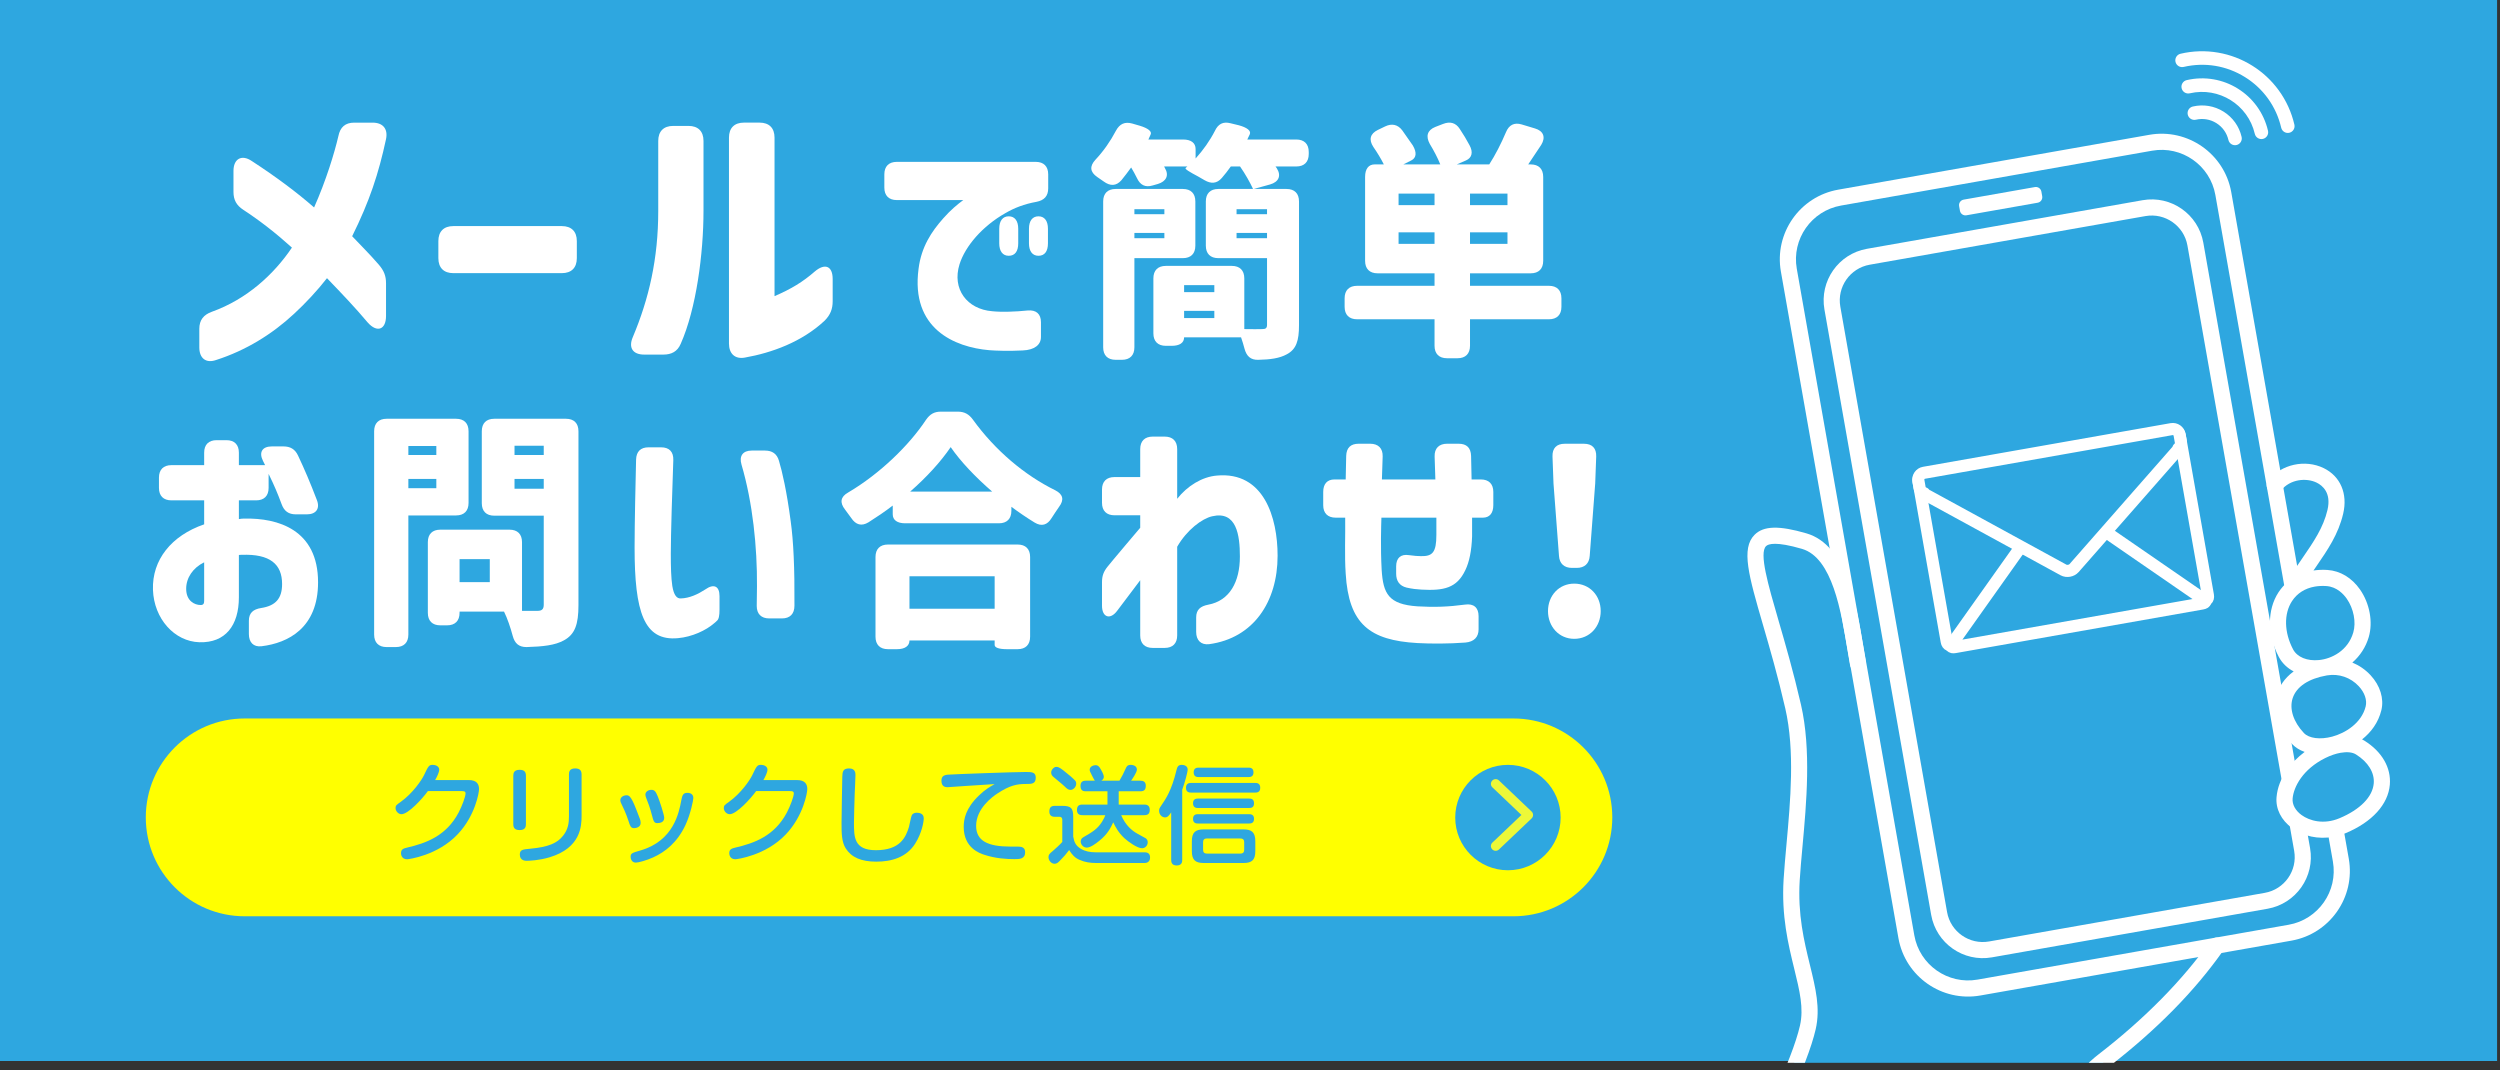 <?xml version="1.0" encoding="UTF-8" standalone="no"?>
<!DOCTYPE svg PUBLIC "-//W3C//DTD SVG 1.1//EN" "http://www.w3.org/Graphics/SVG/1.1/DTD/svg11.dtd">
<svg width="100%" height="100%" viewBox="0 0 1030 441" version="1.1" xmlns="http://www.w3.org/2000/svg" xmlns:xlink="http://www.w3.org/1999/xlink" xml:space="preserve" xmlns:serif="http://www.serif.com/" style="fill-rule:evenodd;clip-rule:evenodd;stroke-linecap:round;stroke-linejoin:round;stroke-miterlimit:10;">
    <rect x="0" y="0" width="1030" height="441" fill="#333333" stroke="none"/>
    <g transform="matrix(1,0,0,1,-2665,-8395)">
        <g id="item_mail" transform="matrix(1.47,0,0,1.47,351.016,-3379.16)">
            <g transform="matrix(-1,0,0,1,2274,7943.8)">
                <rect x="0" y="63.202" width="700" height="300" style="fill:rgb(46,167,224);"/>
            </g>
            <g transform="matrix(1,0,0,1,1630,8048.54)">
                <path d="M0,58.464L0,53.256C0,50.82 1.176,49.308 3.528,48.468C13.356,44.94 20.916,37.968 25.956,30.492C21.504,26.46 16.968,22.932 12.348,19.908C10.416,18.648 9.576,17.136 9.576,14.868L9.576,8.988C9.576,5.628 11.844,4.284 14.7,6.216C21.672,10.752 27.468,15.12 32.171,19.236C35.532,11.676 37.884,3.948 38.976,-0.756C39.479,-3.276 40.908,-4.536 43.428,-4.536L48.552,-4.536C51.492,-4.536 52.919,-2.772 52.332,0.084C50.231,9.828 47.711,17.472 42.839,27.3C45.612,30.24 47.543,32.088 50.315,35.28C51.744,36.96 52.332,38.388 52.332,40.488L52.332,49.644C52.332,53.508 49.812,54.432 47.208,51.492C43.68,47.292 40.067,43.512 35.784,39.06C33.18,42.42 29.736,46.116 26.543,49.056C20.496,54.684 13.104,59.304 4.704,61.992C1.848,63 0,61.488 0,58.464" style="fill:white;fill-rule:nonzero;"/>
            </g>
            <g transform="matrix(1,0,0,1,1697,8077.2)">
                <path d="M0,4.788L0,-0C0,-2.688 1.512,-4.2 4.2,-4.2L34.607,-4.2C37.295,-4.2 38.808,-2.688 38.808,-0L38.808,4.788C38.808,7.476 37.295,8.988 34.607,8.988L4.2,8.988C1.512,8.988 0,7.476 0,4.788" style="fill:white;fill-rule:nonzero;"/>
            </g>
            <g transform="matrix(1,0,0,1,1778.45,8048.45)">
                <path d="M0,57.456L0,-0.252C0,-2.94 1.512,-4.452 4.2,-4.452L8.568,-4.452C11.256,-4.452 12.768,-2.94 12.768,-0.252L12.768,44.184C17.472,42.168 20.748,40.152 24.024,37.296C26.88,34.86 29.064,35.7 29.064,39.396L29.064,45.612C29.064,47.712 28.476,49.392 26.796,51.072C20.412,57.036 12.012,60.06 4.452,61.404C1.68,61.908 0,60.312 0,57.456M-19.824,20.328L-19.824,0.672C-19.824,-2.016 -18.312,-3.528 -15.624,-3.528L-11.34,-3.528C-8.652,-3.528 -7.14,-2.016 -7.14,0.672L-7.14,20.328C-7.14,32.172 -9.156,47.712 -13.524,57.54C-14.448,59.724 -16.128,60.564 -18.396,60.564L-23.772,60.564C-26.964,60.564 -28.224,58.632 -26.964,55.692C-22.428,44.94 -19.824,33.684 -19.824,20.328" style="fill:white;fill-rule:nonzero;"/>
            </g>
            <g transform="matrix(1,0,0,1,1862.53,8085.24)">
                <path d="M0,-7.42L0,-11.48C0,-13.721 0.98,-14.981 2.66,-14.981C4.34,-14.981 5.32,-13.721 5.32,-11.48L5.32,-7.42C5.32,-5.18 4.41,-3.92 2.66,-3.92C0.98,-3.92 0,-5.18 0,-7.42M-8.331,-11.48C-8.331,-13.721 -7.351,-14.981 -5.671,-14.981C-3.99,-14.981 -3.01,-13.721 -3.01,-11.48L-3.01,-7.42C-3.01,-5.18 -3.92,-3.92 -5.671,-3.92C-7.351,-3.92 -8.331,-5.18 -8.331,-7.42L-8.331,-11.48ZM-40.534,-26.742C-40.534,-28.982 -39.274,-30.243 -37.034,-30.243L1.89,-30.243C4.13,-30.243 5.391,-28.982 5.391,-26.742L5.391,-22.822C5.391,-20.651 4.271,-19.461 2.1,-19.041C-1.33,-18.411 -4.061,-17.361 -6.581,-15.891C-13.021,-12.251 -17.852,-6.65 -19.462,-1.539C-21.632,5.391 -17.362,11.062 -10.291,11.622C-7.631,11.902 -3.71,11.762 -0.35,11.412C2.03,11.202 3.36,12.392 3.36,14.702L3.36,18.833C3.36,21.003 1.61,22.473 -1.75,22.613C-5.671,22.823 -9.311,22.683 -11.131,22.543C-20.862,21.703 -33.184,16.523 -30.943,-0.279C-30.173,-6.44 -27.303,-10.71 -24.013,-14.421C-21.912,-16.801 -20.022,-18.341 -18.412,-19.531L-37.034,-19.531C-39.274,-19.531 -40.534,-20.791 -40.534,-23.032L-40.534,-26.742Z" style="fill:white;fill-rule:nonzero;"/>
            </g>
            <g transform="matrix(1,0,0,1,1573.44,7782.97)">
                <path d="M355.813,291.944L347.272,291.944L347.272,293.414L355.813,293.414L355.813,291.944ZM355.813,285.293L347.272,285.293L347.272,286.693L355.813,286.693L355.813,285.293ZM341.041,313.787L332.57,313.787L332.57,315.817L341.041,315.817L341.041,313.787ZM341.041,306.576L332.57,306.576L332.57,308.536L341.041,308.536L341.041,306.576ZM327.04,291.944L318.639,291.944L318.639,293.414L327.04,293.414L327.04,291.944ZM327.04,285.293L318.639,285.293L318.639,286.693L327.04,286.693L327.04,285.293ZM309.888,283.123C309.888,280.883 311.148,279.623 313.389,279.623L332.221,279.623C334.461,279.623 335.721,280.883 335.721,283.123L335.721,295.515C335.721,297.755 334.461,299.015 332.221,299.015L318.639,299.015L318.639,324.008C318.639,326.248 317.379,327.508 315.139,327.508L313.389,327.508C311.148,327.508 309.888,326.248 309.888,324.008L309.888,283.123ZM313.458,263.311C314.509,261.351 315.979,260.721 318.009,261.281L320.179,261.911C322.49,262.611 323.61,263.521 323.189,264.361L322.559,265.762L332.29,265.762C334.531,265.762 335.791,266.742 335.791,268.422L335.791,271.082C337.891,268.772 339.781,266.112 341.181,263.381C342.092,261.421 343.492,260.651 345.592,261.211L347.902,261.771C350.212,262.401 351.402,263.311 350.982,264.291C350.772,264.781 350.493,265.272 350.282,265.762L364.004,265.762C366.244,265.762 367.504,267.022 367.504,269.262L367.504,269.822C367.504,272.062 366.244,273.322 364.004,273.322L358.193,273.322C358.333,273.462 358.403,273.672 358.543,273.812C359.873,275.913 359.103,277.663 356.653,278.363L352.102,279.623L361.273,279.623C363.514,279.623 364.774,280.883 364.774,283.123L364.774,317.777C364.774,322.188 364.004,324.568 361.344,325.968C359.313,327.088 356.723,327.438 353.363,327.508C351.192,327.578 350.072,326.458 349.512,324.428C349.232,323.308 348.882,322.257 348.532,321.207L332.571,321.207C332.571,322.748 331.31,323.587 329.07,323.587L327.46,323.587C325.22,323.587 323.96,322.327 323.96,320.087L323.96,304.686C323.96,302.445 325.22,301.185 327.46,301.185L345.942,301.185C348.182,301.185 349.442,302.445 349.442,304.686L349.442,318.897C351.613,318.967 353.713,318.897 354.483,318.897C355.463,318.897 355.813,318.617 355.813,317.637L355.813,299.015L342.161,299.015C339.921,299.015 338.661,297.755 338.661,295.515L338.661,283.123C338.661,280.883 339.921,279.623 342.161,279.623L351.892,279.623C351.122,277.943 349.723,275.422 348.252,273.322L345.662,273.322C344.822,274.512 343.982,275.563 343.141,276.543C341.742,278.153 340.131,278.223 338.311,277.173C337.751,276.823 337.121,276.473 336.491,276.123C334.111,274.862 332.71,274.022 332.991,273.742L333.48,273.322L326.97,273.322L327.18,273.742C328.44,275.843 327.53,277.523 325.22,278.223L323.749,278.643C321.649,279.273 320.249,278.503 319.339,276.543C318.849,275.563 318.289,274.512 317.729,273.602C316.819,274.862 315.909,276.053 314.999,277.173C313.529,278.853 311.848,278.853 310.028,277.523C309.468,277.103 308.838,276.683 308.208,276.263C306.178,274.862 306.038,273.252 307.718,271.432C309.958,269.052 311.918,266.251 313.458,263.311" style="fill:white;fill-rule:nonzero;"/>
            </g>
            <g transform="matrix(1,0,0,1,1573.14,7782.88)">
                <path d="M423.502,291.874L413.001,291.874L413.001,295.094L423.502,295.094L423.502,291.874ZM423.502,281.023L413.001,281.023L413.001,284.243L423.502,284.243L423.502,281.023ZM403.06,291.874L392.979,291.874L392.979,295.094L403.06,295.094L403.06,291.874ZM403.06,281.023L392.979,281.023L392.979,284.243L403.06,284.243L403.06,281.023ZM377.858,310.356C377.858,308.116 379.118,306.856 381.358,306.856L403.06,306.856L403.06,303.356L387.098,303.356C384.858,303.356 383.598,302.095 383.598,299.855L383.598,276.333C383.598,274.092 384.578,272.832 386.259,272.832L388.849,272.832C388.079,271.292 387.029,269.542 385.909,267.932C384.578,265.901 384.998,264.221 387.169,263.171L389.199,262.191C391.089,261.281 392.769,261.631 394.029,263.311L396.97,267.512C398.16,269.542 397.95,271.012 396.55,271.712L394.309,272.832L404.67,272.832C403.971,271.082 402.92,269.052 401.73,267.092C400.54,264.922 401.03,263.241 403.27,262.331L405.44,261.491C407.401,260.721 409.011,261.141 410.131,262.891C411.111,264.361 412.091,265.972 412.861,267.442C413.981,269.472 413.492,271.012 411.881,271.712L409.291,272.832L418.392,272.832C420.072,270.242 421.752,266.952 423.082,263.801C423.923,261.771 425.392,261.001 427.493,261.631L431.203,262.751C433.583,263.451 434.284,265.202 432.953,267.372L429.313,272.832L430.013,272.832C432.253,272.832 433.514,274.092 433.514,276.333L433.514,299.855C433.514,302.095 432.253,303.356 430.013,303.356L413.001,303.356L413.001,306.856L435.124,306.856C437.364,306.856 438.624,308.116 438.624,310.356L438.624,312.736C438.624,314.977 437.364,316.237 435.124,316.237L413.001,316.237L413.001,323.658C413.001,325.898 411.741,327.158 409.501,327.158L406.56,327.158C404.32,327.158 403.06,325.898 403.06,323.658L403.06,316.237L381.358,316.237C379.118,316.237 377.858,314.977 377.858,312.736L377.858,310.356Z" style="fill:white;fill-rule:nonzero;"/>
            </g>
            <g transform="matrix(1,0,0,1,1630.38,8144.83)">
                <path d="M0,34.374C0.77,34.374 0.98,33.954 0.98,33.184L0.98,22.403C-2.17,23.943 -4.061,26.743 -4.061,29.823C-4.061,33.254 -1.68,34.374 0,34.374M13.511,42.495L13.511,38.784C13.511,36.614 14.701,35.564 16.941,35.214C21.002,34.584 22.822,32.554 22.822,28.493C22.822,22.893 19.392,20.022 11.551,20.302C10.991,20.302 10.851,20.302 10.711,20.373L10.711,32.204C10.711,40.114 6.931,45.015 -0.35,44.805C-7.351,44.595 -13.091,38.224 -13.372,30.103C-13.651,21.703 -8.191,14.912 0.98,11.761L0.98,5.041L-8.191,5.041C-10.431,5.041 -11.691,3.781 -11.691,1.541L-11.691,-1.33C-11.691,-3.57 -10.431,-4.83 -8.191,-4.83L0.98,-4.83L0.98,-8.331C0.98,-10.571 2.24,-11.831 4.48,-11.831L7.21,-11.831C9.451,-11.831 10.711,-10.571 10.711,-8.331L10.711,-4.83L18.062,-4.83C17.852,-5.18 17.712,-5.6 17.502,-5.95C16.242,-8.401 17.222,-10.081 19.952,-10.081L23.172,-10.081C25.132,-10.081 26.463,-9.311 27.303,-7.491C29.123,-3.64 30.733,0.14 32.553,4.901C33.533,7.351 32.343,8.961 29.753,8.961L26.673,8.961C24.643,8.961 23.382,8.051 22.682,6.091C21.562,3.081 20.652,0.91 19.042,-2.38L19.042,1.541C19.042,3.781 17.782,5.041 15.542,5.041L10.711,5.041L10.711,10.291C11.341,10.151 11.831,10.151 12.251,10.151C21.632,9.941 32.903,13.232 32.903,28.003C32.903,40.815 24.502,45.015 17.082,45.925C14.771,46.205 13.511,44.805 13.511,42.495" style="fill:white;fill-rule:nonzero;"/>
            </g>
            <g transform="matrix(1,0,0,1,1573.58,7947.35)">
                <path d="M152.954,196.523L144.764,196.523L144.764,199.253L152.954,199.253L152.954,196.523ZM152.954,187.212L144.764,187.212L144.764,189.802L152.954,189.802L152.954,187.212ZM129.362,225.436L137.833,225.436L137.833,218.995L129.362,218.995L129.362,225.436ZM120.471,214.235C120.471,211.995 121.731,210.735 123.971,210.735L143.363,210.735C145.603,210.735 146.864,211.995 146.864,214.235L146.864,233.487L151.204,233.487C152.464,233.487 152.954,232.997 152.954,231.737L152.954,206.814L139.093,206.814C136.852,206.814 135.593,205.554 135.593,203.314L135.593,183.152C135.593,180.911 136.852,179.651 139.093,179.651L159.185,179.651C161.425,179.651 162.685,180.911 162.685,183.152L162.685,231.877C162.685,237.267 161.705,240.068 158.625,241.748C156.104,243.148 152.744,243.498 148.124,243.638C145.953,243.638 144.833,242.588 144.273,240.558C143.643,238.177 142.733,235.517 141.823,233.697L129.362,233.697L129.362,234.047C129.362,236.287 128.101,237.547 125.861,237.547L123.971,237.547C121.731,237.547 120.471,236.287 120.471,234.047L120.471,214.235ZM122.851,196.523L115.01,196.523L115.01,199.113L122.851,199.113L122.851,196.523ZM122.851,187.282L115.01,187.282L115.01,189.802L122.851,189.802L122.851,187.282ZM105.419,183.152C105.419,180.911 106.68,179.651 108.92,179.651L128.382,179.651C130.622,179.651 131.882,180.911 131.882,183.152L131.882,203.244C131.882,205.484 130.622,206.744 128.382,206.744L115.01,206.744L115.01,240.138C115.01,242.378 113.75,243.638 111.51,243.638L108.92,243.638C106.68,243.638 105.419,242.378 105.419,240.138L105.419,183.152Z" style="fill:white;fill-rule:nonzero;"/>
            </g>
            <g transform="matrix(1,0,0,1,1784.83,8188.49)">
                <path d="M0,-52.576L3.71,-52.576C5.74,-52.576 7.07,-51.666 7.63,-49.706C8.541,-46.695 9.801,-41.235 10.921,-32.764C11.691,-27.163 12.041,-19.813 11.971,-9.101C11.971,-6.791 10.711,-5.531 8.471,-5.531L4.9,-5.531C2.66,-5.531 1.4,-6.791 1.4,-9.031L1.47,-14.562C1.54,-25.553 0.28,-37.944 -2.871,-48.656C-3.571,-51.036 -2.521,-52.576 0,-52.576M-32.833,-25.413C-32.833,-32.204 -32.554,-44.175 -32.414,-50.056C-32.344,-52.296 -31.153,-53.486 -28.913,-53.486L-25.413,-53.486C-23.103,-53.486 -21.913,-52.226 -21.982,-49.916C-22.263,-42.075 -22.683,-29.124 -22.683,-23.663C-22.683,-20.023 -22.613,-16.942 -22.263,-14.632C-21.843,-12.042 -21.002,-11.062 -19.882,-11.132C-17.432,-11.202 -15.052,-12.322 -13.021,-13.652C-10.642,-15.332 -9.031,-14.632 -9.031,-11.762L-9.031,-8.051C-9.031,-6.231 -9.241,-5.251 -9.801,-4.831C-10.011,-4.621 -10.221,-4.411 -10.501,-4.201C-12.812,-2.171 -16.732,-0.351 -20.652,-0.001C-30.243,0.91 -32.833,-7.351 -32.833,-25.413" style="fill:white;fill-rule:nonzero;"/>
            </g>
            <g transform="matrix(1,0,0,1,1852.21,8169.18)">
                <path d="M0,-21.773C-4.69,-25.834 -8.821,-30.174 -11.621,-34.234C-14.421,-30.104 -18.342,-25.834 -22.962,-21.773L0,-21.773ZM-23.172,11.06L0.701,11.06L0.701,1.959L-23.172,1.959L-23.172,11.06ZM-32.693,-3.431C-32.693,-5.671 -31.434,-6.932 -29.193,-6.932L7.141,-6.932C9.381,-6.932 10.641,-5.671 10.641,-3.431L10.641,18.901C10.641,21.141 9.381,22.402 7.141,22.402L4.2,22.402C1.96,22.402 0.7,21.981 0.7,21.211L0.7,19.951L-23.172,19.951C-23.172,21.491 -24.433,22.402 -26.673,22.402L-29.193,22.402C-31.434,22.402 -32.693,21.141 -32.693,18.901L-32.693,-3.431ZM-40.395,-21.493C-31.363,-26.814 -23.172,-34.865 -18.552,-41.865C-17.432,-43.475 -16.242,-44.175 -14.352,-44.175L-9.661,-44.175C-7.771,-44.175 -6.511,-43.475 -5.391,-41.935C0.84,-33.324 9.031,-26.394 17.712,-22.123C19.882,-21.003 20.232,-19.463 18.762,-17.503C18.062,-16.523 17.362,-15.402 16.662,-14.352C15.472,-12.392 13.861,-11.902 11.901,-13.092C9.731,-14.422 7.561,-15.893 5.391,-17.503L5.391,-16.383C5.391,-14.142 4.13,-12.882 1.89,-12.882L-24.363,-12.882C-26.603,-12.882 -27.863,-13.792 -27.863,-15.402L-27.863,-17.853C-30.033,-16.172 -32.343,-14.632 -34.654,-13.162C-36.614,-11.972 -38.224,-12.462 -39.484,-14.352L-41.234,-16.732C-42.774,-18.693 -42.495,-20.303 -40.395,-21.493" style="fill:white;fill-rule:nonzero;"/>
            </g>
            <g transform="matrix(1,0,0,1,1893.71,8135.5)">
                <path d="M0,52.226L0,36.755L-6.441,45.295C-8.401,47.956 -10.711,47.185 -10.711,43.895L-10.711,37.315C-10.711,35.564 -10.292,34.374 -9.171,32.974L-7.561,31.014C-5.531,28.564 -3.011,25.623 0,22.053L0,18.553L-7.211,18.553C-9.451,18.553 -10.711,17.292 -10.711,15.052L-10.711,11.342C-10.711,9.101 -9.451,7.841 -7.211,7.841L0,7.841L0,0.001C0,-2.24 1.26,-3.5 3.5,-3.5L6.86,-3.5C9.101,-3.5 10.361,-2.24 10.361,0.001L10.361,13.932C13.161,10.362 17.292,7.771 21.492,7.421C34.653,6.231 38.504,19.183 38.504,29.894C38.504,42.845 31.713,52.996 19.322,54.676C17.012,54.956 15.682,53.556 15.682,51.246L15.682,47.185C15.682,45.015 16.872,44.035 19.042,43.615C25.062,42.495 27.933,37.245 27.933,30.104C27.933,24.153 27.022,17.223 20.162,18.833C17.361,19.463 13.091,22.613 10.361,27.373L10.361,52.226C10.361,54.466 9.101,55.726 6.86,55.726L3.5,55.726C1.26,55.726 0,54.466 0,52.226" style="fill:white;fill-rule:nonzero;"/>
            </g>
            <g transform="matrix(1,0,0,1,1951.3,8153.67)">
                <path d="M0,16.732C-0.35,11.621 -0.07,6.091 -0.14,1.05L-2.8,1.05C-5.041,1.05 -6.301,-0.21 -6.301,-2.45L-6.301,-6.16C-6.301,-8.401 -5.181,-9.661 -3.15,-9.661L0,-9.661L0.14,-16.241C0.21,-18.552 1.4,-19.672 3.641,-19.672L6.861,-19.672C9.101,-19.672 10.431,-18.412 10.361,-16.101L10.151,-9.661L25.133,-9.661L24.923,-16.101C24.853,-18.412 26.183,-19.672 28.423,-19.672L31.644,-19.672C33.884,-19.672 35.074,-18.552 35.144,-16.241L35.284,-9.661L37.874,-9.661C40.114,-9.661 41.375,-8.401 41.375,-6.16L41.375,-2.45C41.375,-0.21 40.324,1.05 38.434,1.05L35.424,1.05L35.424,6.301C35.284,10.291 34.654,13.442 33.534,15.752C31.153,20.793 27.513,21.563 21.212,21.212C19.952,21.142 18.622,21.003 17.082,20.652C15.052,20.162 14.142,18.762 14.142,16.732L14.142,14.702C14.142,12.322 15.472,11.201 17.712,11.551C19.182,11.762 20.302,11.832 21.072,11.832C24.292,11.901 25.413,10.851 25.413,5.881L25.413,1.05L10.011,1.05C9.941,3.361 9.731,9.311 10.081,15.682C10.501,22.403 12.041,25.343 20.092,25.903C24.853,26.183 28.773,26.043 33.463,25.413C35.844,25.063 37.244,26.253 37.244,28.633L37.244,32.344C37.244,34.514 35.984,35.844 33.534,36.054C28.843,36.404 23.942,36.404 20.092,36.194C6.721,35.424 0.84,30.874 0,16.732" style="fill:white;fill-rule:nonzero;"/>
            </g>
            <g transform="matrix(1,0,0,1,2012.69,8188.68)">
                <path d="M0,-54.676L5.391,-54.676C7.701,-54.676 8.891,-53.416 8.821,-51.106L8.541,-43.545L7.001,-23.243C6.861,-21.072 5.531,-19.882 3.36,-19.882L2.03,-19.882C-0.14,-19.882 -1.47,-21.072 -1.61,-23.243L-3.15,-43.545L-3.43,-51.106C-3.5,-53.416 -2.31,-54.676 0,-54.676M2.66,-15.472C7.001,-15.472 10.081,-12.112 10.081,-7.771C10.081,-3.431 7.001,0 2.66,0C-1.61,0 -4.69,-3.431 -4.69,-7.771C-4.69,-12.112 -1.61,-15.472 2.66,-15.472" style="fill:white;fill-rule:nonzero;"/>
            </g>
            <g transform="matrix(1,0,0,1,1998.3,8211)">
                <path d="M0,55.442L-355.579,55.442C-370.889,55.442 -383.3,43.031 -383.3,27.721C-383.3,12.411 -370.889,0 -355.579,0L0,0C15.31,0 27.721,12.411 27.721,27.721C27.721,43.031 15.31,55.442 0,55.442" style="fill:rgb(255,255,0);fill-rule:nonzero;"/>
            </g>
            <g transform="matrix(1,0,0,1,1705.52,8246.2)">
                <path d="M0,-17.939C2.19,-17.939 2.88,-16.829 2.88,-15.419C2.88,-14.399 1.8,-7.919 -3.12,-2.73C-8.76,3.24 -16.89,4.26 -17.279,4.26C-18.929,4.26 -18.989,2.76 -18.989,2.55C-18.989,1.41 -18.239,1.23 -17.279,0.99C-12,-0.24 -6.3,-2.25 -2.82,-8.879C-1.89,-10.649 -0.9,-13.319 -0.9,-14.189C-0.9,-14.819 -1.38,-14.849 -2.13,-14.849L-11.459,-14.849C-12.93,-12.779 -16.95,-8.369 -18.87,-8.369C-19.739,-8.369 -20.52,-9.239 -20.52,-10.079C-20.52,-10.799 -20.309,-10.949 -19.08,-11.819C-15.66,-14.249 -13.169,-17.999 -12.57,-19.259C-11.31,-21.899 -11.16,-22.199 -10.08,-22.199C-9.42,-22.199 -8.28,-21.869 -8.28,-20.849C-8.28,-20.129 -8.85,-18.959 -9.42,-17.939L0,-17.939Z" style="fill:rgb(46,167,224);fill-rule:nonzero;"/>
            </g>
            <g transform="matrix(1,0,0,1,1737.14,8237.6)">
                <path d="M0,0.689C0,3.599 -0.24,9.659 -8.94,12.299C-11.939,13.199 -14.7,13.289 -15.39,13.289C-15.719,13.289 -17.31,13.289 -17.31,11.549C-17.31,10.169 -16.529,10.109 -14.339,9.899C-9.27,9.419 -6.81,8.339 -5.19,6.269C-3.72,4.409 -3.54,2.639 -3.54,0.809L-3.54,-10.92C-3.54,-11.581 -3.42,-12.6 -1.8,-12.6C-0.51,-12.6 0,-12.03 0,-10.92L0,0.689ZM-15.6,3.029C-15.6,3.719 -15.75,4.679 -17.339,4.679C-18.569,4.679 -19.139,4.199 -19.139,3.029L-19.139,-10.561C-19.139,-11.28 -18.959,-12.21 -17.369,-12.21C-16.169,-12.21 -15.6,-11.73 -15.6,-10.561L-15.6,3.029Z" style="fill:rgb(46,167,224);fill-rule:nonzero;"/>
            </g>
            <g transform="matrix(1,0,0,1,1756.94,8243.99)">
                <path d="M0,-5.58C-0.63,-8.07 -1.23,-9.54 -1.68,-10.68C-1.8,-11.01 -1.92,-11.31 -1.92,-11.64C-1.92,-12.45 -1.11,-12.99 -0.24,-12.99C0.63,-12.99 0.96,-12.57 1.56,-11.13C1.98,-10.14 3.36,-6 3.36,-5.16C3.36,-3.93 2.31,-3.66 1.38,-3.66C0.48,-3.66 0.3,-4.41 0,-5.58M11.52,-10.68C11.52,-10.14 10.77,-6.27 9.33,-3.15C7.05,1.74 3.63,4.44 0.21,5.97C-1.59,6.779 -3.84,7.41 -4.59,7.41C-5.819,7.41 -6.06,6.24 -6.06,5.79C-6.06,4.8 -5.64,4.68 -3.27,3.99C6,1.29 7.5,-6.6 8.13,-9.96C8.4,-11.31 8.55,-12.15 9.84,-12.15C9.93,-12.15 10.08,-12.15 10.29,-12.12C10.89,-12 11.52,-11.64 11.52,-10.68M-6.6,-4.11C-7.41,-6.57 -8.1,-7.95 -8.64,-9.06C-8.79,-9.36 -8.939,-9.69 -8.939,-10.08C-8.939,-10.95 -8.04,-11.46 -7.229,-11.46C-6.6,-11.46 -6,-11.46 -4.47,-7.47C-4.14,-6.6 -3.54,-5.1 -3.45,-4.83C-3.36,-4.56 -3.24,-4.2 -3.24,-3.72C-3.24,-2.46 -4.62,-2.25 -5.1,-2.25C-6,-2.25 -6.209,-2.85 -6.6,-4.11" style="fill:rgb(46,167,224);fill-rule:nonzero;"/>
            </g>
            <g transform="matrix(1,0,0,1,1797.52,8246.2)">
                <path d="M0,-17.939C2.19,-17.939 2.88,-16.829 2.88,-15.419C2.88,-14.399 1.8,-7.919 -3.12,-2.73C-8.76,3.24 -16.89,4.26 -17.279,4.26C-18.929,4.26 -18.989,2.76 -18.989,2.55C-18.989,1.41 -18.239,1.23 -17.279,0.99C-12,-0.24 -6.3,-2.25 -2.82,-8.879C-1.89,-10.649 -0.9,-13.319 -0.9,-14.189C-0.9,-14.819 -1.38,-14.849 -2.13,-14.849L-11.459,-14.849C-12.93,-12.779 -16.95,-8.369 -18.87,-8.369C-19.739,-8.369 -20.52,-9.239 -20.52,-10.079C-20.52,-10.799 -20.309,-10.949 -19.08,-11.819C-15.66,-14.249 -13.169,-17.999 -12.57,-19.259C-11.31,-21.899 -11.16,-22.199 -10.08,-22.199C-9.42,-22.199 -8.28,-21.869 -8.28,-20.849C-8.28,-20.129 -8.85,-18.959 -9.42,-17.939L0,-17.939Z" style="fill:rgb(46,167,224);fill-rule:nonzero;"/>
            </g>
            <g transform="matrix(1,0,0,1,1813.9,8249.24)">
                <path d="M0,-22.349C0,-21.509 -0.18,-17.909 -0.21,-17.159C-0.27,-15.179 -0.42,-10.77 -0.42,-9.06C-0.42,-5.01 -0.42,-1.32 5.73,-1.32C12.509,-1.32 14.1,-4.92 15,-7.86C15.149,-8.37 15.569,-10.74 15.81,-11.16C16.199,-11.819 16.979,-11.819 17.189,-11.819C17.729,-11.819 19.139,-11.7 19.139,-10.26C19.139,-9.3 18.629,-6.15 16.709,-3.12C14.31,0.63 10.229,1.89 5.85,1.89C1.65,1.89 -1.11,0.72 -2.73,-1.83C-3.87,-3.63 -3.9,-6.03 -3.9,-8.94C-3.9,-11.009 -3.72,-20.009 -3.69,-21.869C-3.66,-23.399 -3.45,-24.239 -1.77,-24.239C0,-24.239 0,-22.889 0,-22.349" style="fill:rgb(46,167,224);fill-rule:nonzero;"/>
            </g>
            <g transform="matrix(1,0,0,1,1844.57,8246.49)">
                <path d="M0,-16.559C-0.48,-16.529 -4.68,-16.229 -4.83,-16.229C-5.28,-16.229 -6.57,-16.229 -6.57,-17.999C-6.57,-19.079 -6.149,-19.619 -4.77,-19.739C-3.36,-19.859 13.83,-20.489 17.04,-20.489C18.659,-20.489 19.859,-20.489 19.859,-18.929C19.859,-17.129 18.75,-17.129 17.009,-17.129C14.58,-17.129 12.57,-16.739 9.15,-14.489C7.8,-13.619 3.15,-10.289 3.15,-5.399C3.15,-1.2 6.36,0.42 12.84,0.42C14.939,0.42 15.18,0.39 15.629,0.48C16.56,0.63 16.89,1.26 16.89,1.98C16.89,3.93 15.299,3.93 13.89,3.93C11.729,3.93 8.64,3.78 5.4,2.7C4.2,2.31 -0.33,0.81 -0.33,-5.1C-0.33,-7.199 0.15,-10.289 3.99,-13.949C5.73,-15.629 6.99,-16.319 8.34,-17.099C5.31,-16.919 4.8,-16.889 0,-16.559" style="fill:rgb(46,167,224);fill-rule:nonzero;"/>
            </g>
            <g transform="matrix(1,0,0,1,1894.82,8240.59)">
                <path d="M0,-5.459C0.39,-5.459 1.56,-5.459 1.56,-4.019C1.56,-2.939 1.11,-2.489 0,-2.489L-6.45,-2.489C-5.22,0.391 -3.36,1.891 -1.95,2.671C-1.59,2.851 0.36,3.931 0.48,4.02C0.93,4.381 0.99,4.831 0.99,5.101C0.99,6.151 0.15,6.781 -0.57,6.781C-1.92,6.781 -4.35,5.041 -5.52,3.991C-7.229,2.401 -8.07,0.781 -8.669,-0.479C-9.39,1.051 -10.2,2.791 -12.6,4.711C-13.589,5.52 -15.06,6.601 -16.079,6.601C-17.189,6.601 -17.789,5.581 -17.789,4.921C-17.789,4.291 -17.489,3.961 -17.039,3.691C-14.399,2.161 -13.109,1.381 -11.819,-0.629C-11.339,-1.379 -11.01,-2.099 -10.89,-2.489L-17.279,-2.489C-17.669,-2.489 -18.839,-2.489 -18.839,-3.899C-18.839,-5.039 -18.359,-5.459 -17.279,-5.459L-10.29,-5.459L-10.29,-9.179L-16.319,-9.179C-16.889,-9.179 -17.849,-9.239 -17.849,-10.649C-17.849,-11.669 -17.399,-12.149 -16.379,-12.149L-13.83,-12.149C-13.979,-12.329 -14.399,-13.139 -14.58,-13.499C-15.209,-14.729 -15.27,-14.849 -15.27,-15.239C-15.27,-16.139 -14.189,-16.499 -13.649,-16.499C-12.87,-16.499 -12.54,-15.989 -12.209,-15.418C-12.12,-15.299 -11.31,-13.919 -11.31,-13.229C-11.31,-12.749 -11.609,-12.389 -12.029,-12.149L-6.93,-12.149C-6.12,-13.499 -5.91,-14.009 -5.19,-15.539C-4.95,-16.079 -4.74,-16.589 -3.75,-16.589C-3.51,-16.589 -2.04,-16.499 -2.04,-15.269C-2.04,-14.489 -3.3,-12.659 -3.66,-12.149L-1.05,-12.149C-0.3,-12.149 0.45,-11.879 0.45,-10.769C0.45,-9.719 0.09,-9.179 -1.08,-9.179L-7.14,-9.179L-7.14,-5.459L0,-5.459ZM-22.679,-15.059C-21.269,-13.979 -19.829,-12.719 -19.379,-12.209C-19.139,-11.969 -19.049,-11.639 -19.049,-11.309C-19.049,-10.409 -19.859,-9.569 -20.639,-9.569C-21.239,-9.569 -21.629,-9.869 -22.379,-10.619C-23.159,-11.369 -24.539,-12.419 -25.349,-13.139C-25.709,-13.439 -26.069,-13.799 -26.069,-14.429C-26.069,-15.269 -25.229,-16.019 -24.689,-16.019C-24.209,-16.019 -23.939,-16.019 -22.679,-15.059M0.18,7.92C0.84,7.92 1.65,8.19 1.65,9.33C1.65,9.6 1.65,10.92 0.09,10.92L-13.379,10.92C-15.149,10.92 -16.589,10.71 -18.149,10.02C-19.469,9.45 -20.189,8.61 -21.029,7.291C-22.109,8.7 -22.259,8.85 -23.549,10.2C-24.209,10.92 -24.599,11.13 -25.109,11.13C-26.099,11.13 -26.819,10.14 -26.819,9.27C-26.819,8.61 -26.519,8.281 -25.619,7.561C-24.959,7.02 -23.369,5.52 -22.949,5.01L-22.949,-1.109C-22.949,-1.349 -22.949,-2.039 -23.789,-2.039L-25.109,-2.039C-25.919,-2.039 -26.579,-2.399 -26.579,-3.509C-26.579,-4.649 -26.099,-5.099 -25.019,-5.099L-22.979,-5.099C-20.489,-5.099 -19.889,-4.469 -19.889,-2.009L-19.889,3.511C-19.619,5.101 -19.169,6.061 -17.759,6.93C-16.559,7.65 -15.149,7.92 -13.649,7.92L0.18,7.92Z" style="fill:rgb(46,167,224);fill-rule:nonzero;"/>
            </g>
            <g transform="matrix(1,0,0,1,1922.85,8230.48)">
                <path d="M0,15.239C0,14.669 -0.18,14.159 -1.08,14.159L-10.47,14.159C-11.339,14.159 -11.52,14.669 -11.52,15.239L-11.52,17.309C-11.52,17.999 -11.22,18.389 -10.47,18.389L-1.08,18.389C-0.21,18.389 0,17.909 0,17.309L0,15.239ZM-12.779,-3.06C-13.14,-3.06 -14.16,-3.06 -14.16,-4.38C-14.16,-5.61 -13.259,-5.7 -12.779,-5.7L1.2,-5.7C1.56,-5.7 2.61,-5.7 2.61,-4.38C2.61,-3.06 1.59,-3.06 1.2,-3.06L-12.779,-3.06ZM-12.959,9.959C-13.319,9.959 -14.339,9.959 -14.339,8.669C-14.339,7.439 -13.469,7.349 -12.959,7.349L1.35,7.349C1.74,7.349 2.76,7.349 2.76,8.639C2.76,9.899 1.86,9.959 1.38,9.959L-12.959,9.959ZM-12.959,5.609C-13.319,5.609 -14.339,5.609 -14.339,4.289C-14.339,3.089 -13.5,2.969 -12.959,2.969L1.38,2.969C1.77,2.969 2.76,2.969 2.76,4.289C2.76,5.519 1.95,5.609 1.38,5.609L-12.959,5.609ZM3.12,17.699C3.12,20.189 2.16,21.029 -0.21,21.029L-11.339,21.029C-13.679,21.029 -14.669,20.189 -14.669,17.699L-14.669,14.939C-14.669,12.449 -13.679,11.609 -11.339,11.609L-0.21,11.609C2.04,11.609 3.12,12.359 3.12,14.939L3.12,17.699ZM-14.909,1.29C-15.239,1.29 -16.319,1.29 -16.319,-0.031C-16.319,-1.41 -15.27,-1.41 -14.909,-1.41L3.09,-1.41C3.48,-1.41 4.5,-1.41 4.5,-0.061C4.5,1.29 3.48,1.29 3.09,1.29L-14.909,1.29ZM-17.369,20.159C-17.369,20.579 -17.369,21.719 -18.899,21.719C-20.339,21.719 -20.459,20.759 -20.459,20.159L-20.459,6.839C-21.119,7.799 -21.479,8.249 -22.199,8.249C-23.039,8.249 -23.849,7.469 -23.849,6.389C-23.849,5.939 -23.759,5.669 -23.339,5.069C-21.899,2.969 -20.339,0.659 -18.989,-4.95C-18.779,-5.79 -18.599,-6.48 -17.489,-6.48C-17.009,-6.48 -15.839,-6.27 -15.839,-5.19C-15.839,-4.41 -16.679,-1.38 -17.369,0.479L-17.369,20.159Z" style="fill:rgb(46,167,224);fill-rule:nonzero;"/>
            </g>
            <g transform="matrix(0,-1,-1,0,1996.77,8224)">
                <path d="M-14.771,-14.771C-22.928,-14.771 -29.541,-8.158 -29.541,-0.001C-29.541,8.157 -22.928,14.771 -14.771,14.771C-6.614,14.771 -0.001,8.157 -0.001,-0.001C-0.001,-8.158 -6.614,-14.771 -14.771,-14.771" style="fill:rgb(46,167,224);fill-rule:nonzero;"/>
            </g>
            <g transform="matrix(1,0,0,1,1993.33,8227.86)">
                <path d="M0,20.232C-0.353,20.232 -0.703,20.093 -0.966,19.818C-1.474,19.284 -1.454,18.44 -0.919,17.932L7.221,10.187L-0.919,2.442C-1.454,1.934 -1.474,1.09 -0.966,0.556C-0.458,0.022 0.387,0 0.919,0.509L10.075,9.22C10.341,9.472 10.49,9.821 10.49,10.187C10.49,10.552 10.341,10.901 10.075,11.153L0.919,19.865C0.662,20.11 0.33,20.232 0,20.232" style="fill:rgb(237,248,56);fill-rule:nonzero;"/>
            </g>
            <g transform="matrix(1,0,0,1,1573.56,7647.5)">
                <clipPath id="_clip1">
                    <rect x="476.915" y="359.999" width="223.086" height="300" clip-rule="nonzero"/>
                </clipPath>
                <g clip-path="url(#_clip1)">
                    <g transform="matrix(1,0,0,1,483.703,512.174)">
                        <path d="M0,188.07L71.737,209.136C71.737,209.136 89.518,163.637 99.308,154.093C105.459,148.099 114.359,141.173 124.785,131.011C135.132,120.926 139.936,110.007 147.353,99.805C154.77,89.604 163.855,77.924 163.715,65.312C163.513,47.083 159.503,14.772 159.503,14.772C159.503,14.772 168.614,2.955 170.593,-1.919C172.572,-6.792 173.203,-12.66 169.539,-16.433C165.039,-21.066 158.254,-19.033 153.307,-14.882C148.359,-10.731 143.751,-3.624 139.932,1.583C131.108,13.616 117.202,21.139 102.79,25.004C88.378,28.869 73.313,29.42 58.4,29.896C54.228,30.029 49.904,30.131 46.062,28.5C36.674,24.514 35.023,12.372 27.933,5.04C22.929,-0.134 12.837,-2.709 9.817,0.756C7.519,3.392 9.305,11.429 10.19,14.813C14.684,31.987 21.649,49.226 21.117,66.153C20.77,77.189 18.202,92.274 18.982,103.288C19.572,111.607 22.8,125.79 24.039,132.817C25.497,141.086 0,188.07 0,188.07" style="fill:rgb(46,167,224);fill-rule:nonzero;"/>
                    </g>
                    <g transform="matrix(1,0,0,1,534.882,416.381)">
                        <path d="M0,208.296L-32.942,21.471C-34.626,11.924 -28.251,2.819 -18.703,1.135L68.492,-14.239C78.039,-15.923 87.144,-9.548 88.828,-0L121.77,186.825C123.453,196.372 117.078,205.477 107.531,207.161L20.336,222.535C10.788,224.219 1.684,217.844 0,208.296" style="fill:rgb(46,167,224);fill-rule:nonzero;"/>
                    </g>
                    <g transform="matrix(1,0,0,1,516.572,621.315)">
                        <path d="M0,-201.571C-8.304,-200.107 -13.869,-192.159 -12.405,-183.855L20.537,2.97C22.002,11.274 29.949,16.839 38.253,15.375L125.448,0C133.753,-1.464 139.317,-9.412 137.853,-17.716L104.911,-204.541C103.447,-212.845 95.499,-218.41 87.195,-216.946L0,-201.571ZM126.233,4.454L39.039,19.829C28.278,21.726 17.98,14.515 16.083,3.755L-16.859,-183.069C-18.757,-193.83 -11.546,-204.128 -0.785,-206.025L86.409,-221.4C97.17,-223.297 107.468,-216.087 109.365,-205.326L142.307,-18.502C144.205,-7.741 136.994,2.557 126.233,4.454" style="fill:white;fill-rule:nonzero;"/>
                    </g>
                    <g transform="matrix(1,0,0,1,524.605,612.373)">
                        <path d="M0,-176.05C-5.513,-175.078 -9.208,-169.802 -8.235,-164.288L21.684,5.392C22.656,10.905 27.932,14.6 33.445,13.628L110.731,0C116.244,-0.972 119.938,-6.248 118.966,-11.762L89.047,-181.442C88.075,-186.955 82.799,-190.65 77.285,-189.678L0,-176.05ZM111.516,4.454L34.231,18.082C26.261,19.487 18.635,14.147 17.229,6.177L-12.69,-163.503C-14.095,-171.472 -8.755,-179.099 -0.785,-180.504L76.5,-194.132C84.469,-195.537 92.096,-190.197 93.501,-182.227L123.42,-12.547C124.826,-4.577 119.485,3.049 111.516,4.454" style="fill:white;fill-rule:nonzero;"/>
                    </g>
                    <g transform="matrix(1,0,0,1,549.896,415.834)">
                        <path d="M0,5.367L-0.23,4.065C-0.38,3.212 0.189,2.399 1.042,2.249L21.01,-1.272C21.863,-1.422 22.676,-0.853 22.826,0L23.056,1.302C23.206,2.154 22.637,2.967 21.784,3.118L1.816,6.639C0.963,6.789 0.15,6.22 0,5.367" style="fill:white;fill-rule:nonzero;"/>
                    </g>
                    <g transform="matrix(1,0,0,1,484.094,509.469)">
                        <path d="M0,193.003C-0.504,193.092 -1.041,193.011 -1.52,192.736C-2.602,192.113 -2.975,190.73 -2.352,189.648C10.26,167.738 18.756,149.693 20.96,140.14C22.078,135.291 20.878,130.387 19.359,124.178C17.665,117.254 15.745,109.406 16.384,99.072C16.568,96.091 16.864,92.847 17.177,89.413C18.301,77.076 19.575,63.094 16.85,51.217C14.779,42.186 12.472,34.245 10.619,27.865C6.598,14.026 4.384,6.402 8.26,2.532C10.77,0.025 15.113,-0.089 22.785,2.151C34.044,5.437 36.781,22.118 38.78,34.298C39.007,35.678 39.225,37.005 39.445,38.253C39.661,39.483 38.84,40.656 37.61,40.873C36.38,41.09 35.207,40.268 34.99,39.038C34.767,37.774 34.547,36.429 34.317,35.03C32.513,24.037 30.042,8.981 21.517,6.492C14.232,4.365 12.086,5.103 11.456,5.732C9.474,7.711 12.017,16.466 14.962,26.603C16.832,33.039 19.158,41.048 21.259,50.205C24.145,62.786 22.779,77.777 21.681,89.823C21.371,93.224 21.078,96.435 20.898,99.351C20.301,108.999 22.135,116.492 23.752,123.103C25.349,129.626 26.727,135.26 25.367,141.156C23.067,151.126 14.393,169.623 1.568,191.904C1.221,192.508 0.637,192.891 0,193.003" style="fill:white;fill-rule:nonzero;"/>
                    </g>
                    <g transform="matrix(1,0,0,1,641.263,530.381)">
                        <path d="M0,14.802C-5.591,4.193 -0.315,-7.046 11.486,-6.249C18.74,-5.76 22.904,3.338 21.038,9.676C17.952,20.159 3.713,21.848 0,14.802" style="fill:rgb(46,167,224);fill-rule:nonzero;"/>
                    </g>
                    <g transform="matrix(1,0,0,1,644.646,552.876)">
                        <path d="M0,16.245C-7.156,8.664 -5.187,-1.486 7.79,-3.684C15.767,-5.035 22.579,1.98 21.164,7.774C18.823,17.358 4.753,21.28 0,16.245" style="fill:rgb(46,167,224);fill-rule:nonzero;"/>
                    </g>
                    <g transform="matrix(1,0,0,1,662.093,593.299)">
                        <path d="M0,-21.638C8.946,-16.023 8.564,-5.411 -4.95,0.25C-13.257,3.729 -21.739,-1.415 -21.209,-7.551C-20.333,-17.7 -5.942,-25.367 0,-21.638" style="fill:rgb(46,167,224);fill-rule:nonzero;"/>
                    </g>
                    <g transform="matrix(1,0,0,1,663.613,528.084)">
                        <path d="M0,32.029C-1.155,36.76 -5.79,39.555 -9.407,40.512C-12.782,41.405 -15.891,41.001 -17.323,39.484C-20.284,36.346 -21.454,32.685 -20.451,29.69C-19.382,26.499 -16.015,24.256 -10.962,23.365C-10.908,23.356 -10.854,23.346 -10.799,23.337C-7.537,22.785 -4.227,23.918 -1.945,26.37C-0.295,28.143 0.432,30.259 0,32.029M2.262,53.591C1.951,57.384 -1.55,60.951 -7.344,63.378C-11.745,65.222 -15.719,64.123 -17.972,62.481C-19.708,61.215 -20.621,59.53 -20.477,57.858C-20.194,54.582 -17.632,49.646 -11.344,46.513C-9.845,45.767 -8.363,45.268 -7.02,45.032C-5.252,44.72 -3.726,44.862 -2.723,45.492C0.692,47.635 2.509,50.587 2.262,53.591M-20.654,2.534C-19.225,0.336 -17.019,-1.058 -14.28,-1.541C-13.262,-1.72 -12.169,-1.774 -11.016,-1.696C-8.057,-1.496 -6.161,0.622 -5.293,1.866C-3.359,4.642 -2.631,8.447 -3.482,11.334C-4.994,16.468 -9.59,18.698 -13.069,19.041C-16.41,19.374 -19.2,18.226 -20.35,16.044C-22.859,11.282 -22.976,6.105 -20.654,2.534M-3.737,19.748C-1.591,17.884 0.025,15.438 0.857,12.612C2.093,8.414 1.135,3.182 -1.582,-0.719C-3.88,-4.017 -7.122,-5.966 -10.712,-6.209C-12.07,-6.3 -13.379,-6.242 -14.629,-6.054C-14.409,-6.376 -14.189,-6.697 -13.971,-7.014C-10.593,-11.933 -7.675,-16.181 -6.308,-21.969C-4.985,-27.568 -7.075,-32.464 -11.76,-34.748C-16.987,-37.296 -23.645,-35.825 -27.246,-31.327C-28.027,-30.352 -27.87,-28.929 -26.895,-28.148C-25.919,-27.367 -24.496,-27.525 -23.716,-28.5C-21.176,-31.672 -16.651,-32.101 -13.742,-30.683C-12.12,-29.892 -9.568,-27.843 -10.71,-23.009C-11.883,-18.044 -14.578,-14.119 -17.7,-9.574C-18.872,-7.867 -20.084,-6.103 -21.322,-4.14C-21.54,-3.794 -21.643,-3.411 -21.659,-3.03C-22.729,-2.158 -23.669,-1.126 -24.446,0.068C-27.661,5.012 -27.624,11.942 -24.351,18.153C-23.424,19.911 -21.977,21.291 -20.185,22.228C-22.949,24.235 -24.188,26.608 -24.74,28.254C-26.282,32.858 -24.739,38.217 -20.611,42.589C-19.688,43.567 -18.489,44.304 -17.105,44.793C-20.963,47.695 -24.519,52.099 -24.983,57.469C-25.266,60.755 -23.682,63.914 -20.637,66.135C-17.436,68.47 -13.269,69.325 -9.174,68.602C-7.966,68.39 -6.765,68.039 -5.597,67.55C1.808,64.448 6.316,59.495 6.77,53.961C7.16,49.216 4.576,44.733 -0.318,41.661C-0.539,41.522 -0.771,41.397 -1.008,41.281C1.484,39.305 3.54,36.599 4.394,33.102C5.189,29.848 4.056,26.18 1.366,23.289C-0.09,21.725 -1.835,20.53 -3.737,19.748" style="fill:white;fill-rule:nonzero;"/>
                    </g>
                    <g transform="matrix(1,0,0,1,555.765,624.667)">
                        <path d="M0,98.5C-0.432,98.576 -0.89,98.528 -1.32,98.334C-2.459,97.821 -2.966,96.482 -2.453,95.343C-0.795,91.663 0.843,87.875 2.576,83.864C11.324,63.628 20.369,42.703 33.085,32.886C45.904,22.991 56.691,12.032 64.279,1.196C64.995,0.172 66.406,-0.076 67.429,0.64C68.452,1.356 68.701,2.767 67.984,3.79C60.025,15.156 49.213,26.15 35.849,36.467C24.057,45.57 14.851,66.868 6.728,85.659C4.987,89.686 3.343,93.489 1.671,97.201C1.352,97.91 0.712,98.374 0,98.5" style="fill:white;fill-rule:nonzero;"/>
                    </g>
                    <g transform="matrix(1,0,0,1,623.767,400.784)">
                        <path d="M0,-7.372C-2.582,-8.98 -5.637,-9.487 -8.6,-8.798C-9.621,-8.561 -10.257,-7.541 -10.019,-6.519C-9.782,-5.498 -8.762,-4.863 -7.741,-5.1C-5.765,-5.559 -3.729,-5.222 -2.007,-4.149C-0.286,-3.077 0.915,-1.398 1.375,0.577C1.493,1.088 1.807,1.502 2.22,1.759C2.632,2.016 3.143,2.115 3.653,1.997C4.674,1.759 5.31,0.739 5.073,-0.282C4.384,-3.246 2.582,-5.764 0,-7.372" style="fill:white;fill-rule:nonzero;"/>
                    </g>
                    <g transform="matrix(1,0,0,1,633.109,393.194)">
                        <path d="M0,-1.271C-1.443,-3.257 -3.236,-4.924 -5.328,-6.227C-7.42,-7.53 -9.707,-8.404 -12.125,-8.823C-14.63,-9.258 -17.166,-9.184 -19.661,-8.604C-20.682,-8.367 -21.318,-7.347 -21.081,-6.326C-20.843,-5.304 -19.823,-4.669 -18.802,-4.906C-10.645,-6.802 -2.467,-1.708 -0.571,6.449C-0.453,6.959 -0.138,7.373 0.274,7.63C0.686,7.887 1.197,7.987 1.707,7.868C2.729,7.631 3.364,6.61 3.127,5.589C2.547,3.094 1.495,0.786 0,-1.271" style="fill:white;fill-rule:nonzero;"/>
                    </g>
                    <g transform="matrix(1,0,0,1,643.632,378.675)">
                        <path d="M0,18.389C-0.812,14.895 -2.285,11.664 -4.377,8.785C-6.397,6.005 -8.907,3.671 -11.836,1.846C-14.765,0.022 -17.967,-1.201 -21.353,-1.789C-24.86,-2.397 -28.409,-2.294 -31.903,-1.482C-32.924,-1.244 -33.56,-0.224 -33.322,0.797C-33.085,1.818 -32.065,2.454 -31.044,2.216C-25.117,0.839 -19.008,1.852 -13.843,5.069C-8.679,8.286 -5.076,13.322 -3.698,19.248C-3.579,19.759 -3.265,20.173 -2.853,20.43C-2.44,20.687 -1.93,20.786 -1.419,20.668C-0.398,20.43 0.237,19.41 0,18.389" style="fill:white;fill-rule:nonzero;"/>
                    </g>
                    <g transform="matrix(1,0,0,1,548.013,496.202)">
                        <path d="M0,46.389C-0.817,47.076 -1.638,46.779 -1.823,45.728L-9.724,0.923C-9.909,-0.127 -9.239,-0.687 -8.237,-0.32L28.414,13.099C29.416,13.465 29.569,14.33 28.752,15.017L0,46.389Z" style="fill:rgb(46,167,224);fill-rule:nonzero;stroke:white;stroke-width:3.4px;"/>
                    </g>
                    <g transform="matrix(1,0,0,1,609.677,529.945)">
                        <path d="M0,-46.391C0.819,-47.077 1.637,-46.78 1.822,-45.73L9.723,-0.925C9.908,0.127 9.241,0.686 8.236,0.32L-29.515,-19.353C-30.52,-19.721 -30.672,-20.582 -29.853,-21.27L0,-46.391Z" style="fill:rgb(46,167,224);fill-rule:nonzero;stroke:white;stroke-width:3.4px;"/>
                    </g>
                    <g transform="matrix(1,0,0,1,618.032,515.942)">
                        <path d="M0,14.059C0.939,14.57 0.843,15.141 -0.207,15.326L-69.594,27.56C-70.645,27.746 -70.928,27.242 -70.226,26.44L-42.496,-12.647C-41.793,-13.45 -40.45,-13.687 -39.514,-13.176L0,14.059Z" style="fill:rgb(46,167,224);fill-rule:nonzero;stroke:white;stroke-width:3.4px;"/>
                    </g>
                    <g transform="matrix(1,0,0,1,539.897,504.232)">
                        <path d="M0,-3.86C0.085,-3.693 0.281,-3.515 0.595,-3.343L39.009,17.64C39.948,18.152 41.287,17.916 41.993,17.112L70.822,-15.725C71.058,-15.995 71.182,-16.229 71.205,-16.417C71.742,-16.847 72.037,-17.551 71.91,-18.273L71.561,-20.252C71.375,-21.304 70.362,-22.012 69.312,-21.827L-0.075,-9.592C-1.126,-9.407 -1.835,-8.395 -1.649,-7.343L-1.3,-5.364C-1.173,-4.642 -0.653,-4.079 0,-3.86Z" style="fill:rgb(46,167,224);fill-rule:nonzero;stroke:white;stroke-width:3.4px;"/>
                    </g>
                </g>
            </g>
        </g>
    </g>
</svg>
